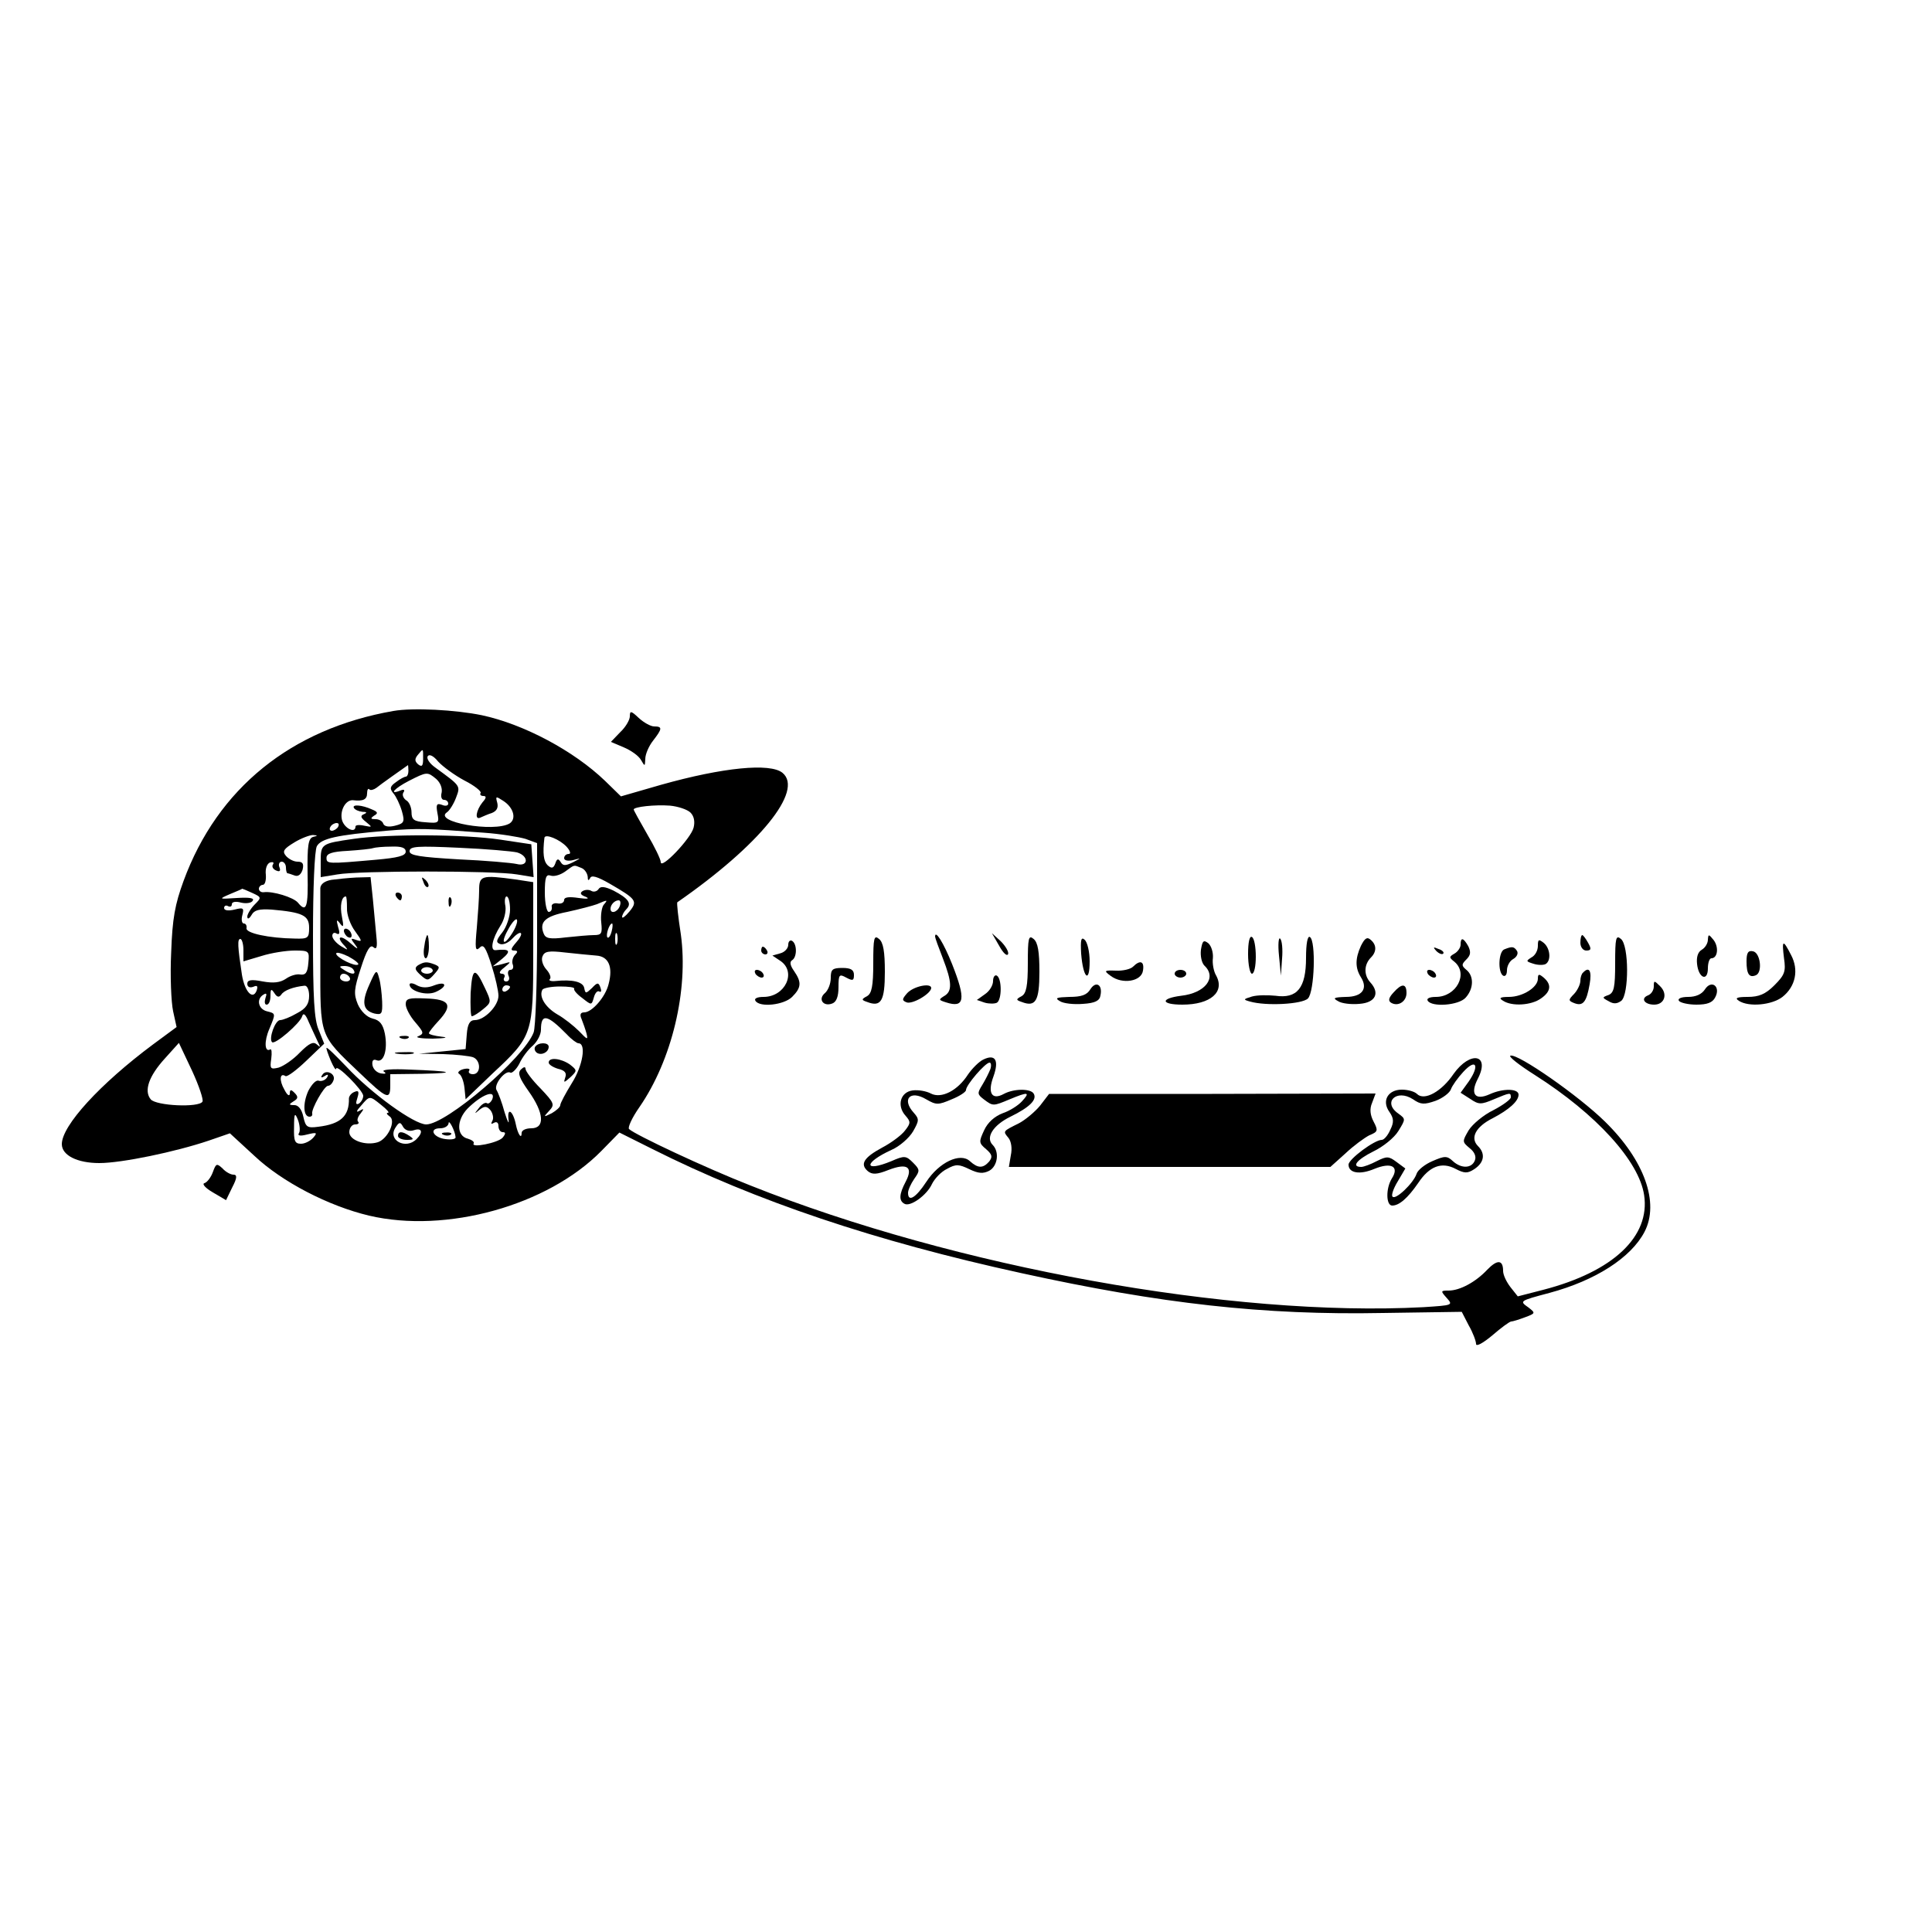 <?xml version="1.0" standalone="no"?>
<!DOCTYPE svg PUBLIC "-//W3C//DTD SVG 20010904//EN"
 "http://www.w3.org/TR/2001/REC-SVG-20010904/DTD/svg10.dtd">
<svg version="1.0" xmlns="http://www.w3.org/2000/svg"
 width="500pt" height="500pt" viewBox="0 0 500 500"
 preserveAspectRatio="xMidYMid meet">

<g transform="translate(0,500) scale(0.1,-0.1)"
fill="#000000" stroke="none">
<path d="M1018 3160 c-264 -46 -455 -200 -543 -440 -22 -60 -29 -97 -32 -185
-3 -60 0 -129 5 -152 l9 -41 -61 -45 c-137 -102 -236 -210 -236 -258 0 -29 40
-49 97 -49 58 0 197 29 283 58 l55 19 63 -58 c72 -68 192 -130 297 -155 200
-47 462 26 601 167 l47 48 86 -43 c267 -134 575 -238 955 -321 360 -79 626
-109 935 -103 l204 3 18 -35 c11 -19 19 -41 19 -48 0 -8 18 2 42 22 23 20 45
36 49 36 4 0 20 5 36 11 27 10 27 11 9 25 -24 17 -25 17 54 38 119 32 211 91
246 158 39 75 0 185 -102 285 -68 67 -226 177 -245 171 -6 -2 22 -24 63 -50
159 -101 270 -223 283 -311 16 -107 -80 -198 -261 -245 l-66 -17 -19 24 c-10
13 -19 31 -19 42 0 29 -15 30 -41 3 -30 -32 -71 -54 -100 -54 -21 0 -21 -1 -5
-19 17 -19 16 -19 -61 -24 -494 -26 -1209 103 -1741 315 -115 45 -298 131
-314 146 -4 4 8 30 27 57 84 122 127 302 107 447 -7 45 -11 82 -9 83 212 147
328 289 272 335 -32 26 -154 14 -314 -31 l-104 -30 -41 40 c-81 78 -211 147
-319 170 -68 14 -178 20 -229 11z m77 -124 c0 -18 -3 -22 -13 -14 -9 8 -9 14
-1 24 15 18 14 18 14 -10z m107 -56 c26 -13 44 -28 42 -32 -3 -4 0 -8 7 -8 8
0 8 -5 -2 -16 -17 -21 -21 -47 -6 -40 7 3 20 9 30 12 12 5 17 13 14 26 -5 18
-4 18 16 5 26 -17 34 -46 16 -58 -40 -24 -200 4 -162 29 6 4 17 21 23 37 12
32 13 30 -54 79 -14 10 -23 23 -19 29 4 6 15 1 27 -14 12 -13 42 -35 68 -49z
m-145 25 c0 -8 -3 -15 -7 -15 -3 0 -15 -6 -25 -14 -16 -11 -17 -17 -7 -29 7
-8 17 -29 22 -46 8 -28 6 -32 -18 -38 -16 -4 -27 -2 -30 5 -2 7 -11 12 -20 12
-13 0 -14 2 -4 9 11 6 10 10 -5 16 -26 12 -53 14 -47 4 3 -5 13 -9 22 -10 11
0 13 -2 4 -6 -10 -4 -9 -9 5 -20 17 -14 17 -14 -4 -10 -13 3 -23 2 -23 -2 0
-19 -29 -5 -35 17 -6 25 10 53 29 51 26 -3 36 2 36 18 0 9 3 14 6 10 3 -3 11
-1 18 4 8 7 72 52 82 59 0 0 1 -7 1 -15z m72 -21 c11 -10 16 -24 14 -35 -3
-11 0 -19 6 -19 6 0 11 -4 11 -10 0 -5 -7 -7 -16 -3 -14 5 -16 1 -12 -21 5
-26 4 -27 -31 -24 -30 2 -36 7 -36 26 0 12 -6 27 -14 31 -7 5 -11 14 -7 20 5
7 1 9 -8 5 -31 -12 -15 6 22 25 47 24 48 24 71 5z m658 -87 c9 -9 12 -23 8
-39 -7 -28 -85 -110 -85 -89 0 7 -16 40 -35 72 -19 33 -35 62 -35 64 0 7 55
13 94 10 21 -2 45 -10 53 -18z m-912 -37 c-3 -5 -11 -10 -16 -10 -6 0 -7 5 -4
10 3 6 11 10 16 10 6 0 7 -4 4 -10z m377 -15 c43 -3 91 -11 108 -16 l30 -11 0
-233 c0 -129 -4 -244 -9 -257 -25 -66 -226 -238 -278 -238 -31 0 -142 80 -207
150 -27 28 -49 50 -51 48 -1 -2 4 -16 11 -33 7 -16 13 -26 14 -21 0 14 70 -56
70 -70 0 -7 -5 -16 -11 -20 -8 -4 -9 0 -4 15 5 16 3 20 -8 15 -8 -3 -14 -11
-14 -17 1 -45 -21 -66 -79 -73 -29 -4 -33 -1 -39 26 -4 19 -13 30 -23 30 -15
0 -15 2 -2 10 12 7 12 12 2 22 -9 9 -12 9 -12 -3 -1 -7 -7 -3 -14 11 -14 24
-12 45 3 35 5 -2 29 16 54 40 l46 44 -14 35 c-12 27 -15 83 -15 246 0 120 4
219 10 230 11 20 51 29 180 40 84 7 102 6 252 -5z m-442 -11 c-12 -4 -15 -22
-14 -94 2 -89 -3 -103 -25 -76 -12 14 -65 30 -88 27 -7 -1 -13 3 -13 9 0 5 5
10 10 10 6 0 9 12 8 26 -2 16 3 29 11 32 8 2 11 0 7 -6 -3 -5 1 -12 9 -15 9
-4 12 -1 8 9 -3 7 0 14 6 14 6 0 11 -7 11 -15 0 -8 2 -15 4 -15 2 0 11 -3 19
-6 9 -3 16 3 20 15 4 16 0 21 -13 21 -10 0 -23 7 -30 15 -10 12 -6 18 22 35
18 11 40 19 48 19 13 -1 13 -2 0 -5z m656 -25 c10 -11 12 -19 6 -19 -7 0 -12
-5 -12 -11 0 -6 10 -8 23 -5 22 6 22 6 -1 -6 -19 -9 -25 -9 -31 1 -6 10 -10 9
-14 -4 -5 -13 -10 -13 -20 -4 -10 10 -13 30 -8 71 2 11 39 -4 57 -23z m38 -55
c9 -3 16 -14 17 -23 0 -10 2 -11 6 -4 3 9 18 5 51 -14 69 -40 73 -45 51 -72
-11 -13 -19 -19 -19 -14 0 5 5 14 11 20 15 15 5 28 -33 48 -23 11 -34 12 -39
4 -4 -6 -12 -8 -18 -5 -6 4 -16 4 -23 0 -8 -5 -6 -10 8 -15 11 -5 4 -6 -18 -3
-26 4 -38 2 -38 -5 0 -7 -8 -11 -17 -9 -10 2 -17 -3 -15 -9 1 -7 -2 -13 -8
-13 -5 0 -10 22 -10 50 0 39 3 48 15 44 8 -3 24 1 37 10 26 19 22 18 42 10z
m-851 -65 c24 -11 24 -12 6 -30 -10 -10 -19 -25 -19 -31 0 -8 5 -6 11 4 7 13
20 16 52 14 80 -7 97 -15 97 -47 0 -27 -3 -29 -37 -28 -67 1 -128 14 -125 27
1 7 -2 12 -7 12 -5 0 -7 10 -4 21 5 19 3 21 -20 15 -17 -4 -27 -2 -27 4 0 6 5
8 10 5 6 -3 10 -1 10 5 0 6 10 8 24 4 13 -3 27 -1 30 5 5 7 -9 9 -41 7 -47 -3
-48 -3 -18 10 17 7 31 13 32 14 1 0 13 -5 26 -11z m909 -31 c-5 -7 -8 -28 -6
-45 3 -29 1 -33 -19 -33 -12 0 -45 -3 -73 -6 -41 -5 -52 -3 -57 10 -12 30 4
45 61 56 32 7 66 16 77 20 28 12 29 12 17 -2z m42 -3 c-6 -16 -24 -21 -24 -7
0 11 11 22 21 22 5 0 6 -7 3 -15z m-21 -65 c-3 -12 -8 -19 -11 -16 -5 6 5 36
12 36 2 0 2 -9 -1 -20z m14 -32 c-3 -7 -5 -2 -5 12 0 14 2 19 5 13 2 -7 2 -19
0 -25z m-967 -17 l0 -29 47 14 c25 8 64 14 85 14 38 0 39 -1 36 -32 -2 -25 -7
-32 -21 -30 -9 2 -26 -3 -37 -11 -15 -10 -32 -12 -60 -7 -30 6 -40 4 -40 -6 0
-8 6 -11 15 -8 11 5 13 2 9 -10 -10 -25 -31 -2 -38 42 -11 73 -12 92 -4 92 4
0 8 -13 8 -29z m913 -14 c32 -2 44 -29 32 -74 -8 -33 -43 -73 -63 -73 -10 0
-12 -6 -7 -17 4 -10 10 -27 13 -38 4 -17 2 -16 -19 6 -14 14 -39 34 -57 44
-32 19 -48 47 -38 64 3 4 23 8 45 8 22 0 39 -2 37 -6 -2 -3 7 -14 21 -24 24
-19 24 -19 30 2 3 11 9 18 14 15 5 -3 6 2 3 10 -5 14 -8 14 -22 -1 -16 -15
-17 -15 -20 0 -3 16 -30 23 -76 18 -11 -1 -17 2 -13 5 4 4 0 15 -9 25 -9 10
-14 25 -10 34 5 13 16 15 58 10 29 -3 66 -7 81 -8z m-743 -104 c0 -21 -8 -33
-31 -45 -17 -10 -37 -18 -44 -18 -13 0 -30 -48 -21 -57 7 -8 73 49 78 67 3 10
9 5 17 -15 7 -16 18 -39 23 -50 8 -16 8 -17 -2 -8 -9 8 -19 4 -44 -21 -17 -18
-42 -35 -55 -39 -21 -5 -23 -3 -19 23 2 16 1 27 -3 24 -14 -8 -16 21 -2 53 17
41 17 40 -7 46 -22 6 -27 32 -8 43 8 5 9 2 5 -9 -3 -10 -2 -17 3 -17 6 0 10
10 10 23 0 18 2 19 10 7 7 -11 12 -12 18 -4 7 11 31 20 60 23 7 1 12 -11 12
-26z m667 -100 c12 -13 26 -23 30 -23 21 0 11 -59 -17 -103 -16 -26 -30 -52
-30 -57 0 -5 -10 -14 -22 -21 -22 -11 -22 -10 -7 6 15 16 14 20 -22 58 -22 22
-39 45 -39 51 0 6 -5 5 -12 -2 -9 -9 -4 -22 20 -56 40 -56 43 -96 7 -96 -14 0
-25 -5 -25 -12 0 -18 -10 -3 -15 22 -7 35 -23 46 -19 13 2 -15 -2 -7 -10 18
-7 26 -17 52 -21 58 -8 14 23 53 36 45 4 -2 15 8 23 23 7 16 23 37 35 47 12
11 21 29 21 41 0 43 16 40 67 -12z m-943 -174 c-9 -16 -120 -11 -134 6 -18 22
-5 60 37 106 l36 40 34 -72 c18 -39 30 -75 27 -80z m750 6 c-4 -8 -10 -13 -14
-10 -4 3 -14 -3 -21 -13 -12 -15 -12 -16 2 -4 13 10 19 10 29 -2 6 -9 8 -21 4
-27 -4 -8 -3 -9 4 -5 7 4 12 1 12 -8 0 -9 5 -16 11 -16 8 0 8 -4 0 -14 -12
-14 -84 -28 -75 -15 2 4 -5 9 -15 12 -30 7 -30 48 -1 78 36 36 74 51 64 24z
m-287 -15 c14 -11 22 -20 17 -20 -5 0 -3 -4 4 -9 18 -11 -4 -58 -30 -67 -32
-10 -74 5 -74 26 0 11 7 20 15 20 8 0 11 3 8 7 -4 3 -1 13 6 21 10 13 9 14 -3
7 -9 -5 -8 0 4 13 23 27 22 27 53 2z m-213 -72 c-5 -7 2 -9 21 -4 25 6 27 5
16 -8 -8 -9 -22 -16 -32 -16 -16 0 -19 7 -18 43 0 36 2 39 10 19 5 -13 6 -29
3 -34z m297 7 c21 7 25 -5 7 -23 -28 -28 -75 -3 -55 29 10 16 13 16 20 3 5 -9
16 -13 28 -9z m108 -18 c1 -5 -11 -7 -26 -5 -32 4 -44 28 -14 28 12 0 21 6 22
13 0 12 17 -20 18 -36z"/>
<path d="M915 2829 c-84 -12 -85 -13 -85 -59 l0 -40 43 7 c55 10 409 10 465 0
l43 -7 -3 42 -3 43 -80 12 c-92 14 -292 15 -380 2z m135 -33 c0 -11 -21 -16
-77 -21 -125 -11 -128 -11 -128 5 0 11 14 16 55 18 30 2 60 5 65 7 6 2 27 4
48 4 26 1 37 -3 37 -13z m288 -2 c31 -9 30 -38 -1 -30 -13 3 -81 9 -150 12
-101 6 -127 10 -127 21 0 13 20 14 128 9 70 -3 137 -9 150 -12z"/>
<path d="M858 2723 c-18 -3 -28 -11 -29 -21 0 -9 0 -95 0 -190 0 -197 -4 -188
101 -288 71 -68 80 -72 80 -34 l0 30 83 1 c93 2 78 7 -35 11 -42 2 -71 0 -65
-5 8 -5 5 -7 -7 -5 -11 2 -20 11 -22 21 -2 12 2 17 11 13 18 -7 29 27 21 69
-5 24 -13 35 -32 39 -15 4 -30 19 -38 37 -11 27 -10 39 8 94 15 47 24 61 32
54 9 -8 11 0 8 28 -2 21 -6 64 -9 96 l-6 57 -37 -1 c-20 -1 -49 -4 -64 -6z
m40 -73 c-1 -17 9 -44 21 -60 18 -25 19 -28 4 -23 -16 6 -17 5 -3 -13 9 -12 5
-11 -13 5 -27 24 -39 17 -14 -8 9 -11 7 -10 -10 0 -13 8 -23 20 -23 27 0 7 5
10 11 6 8 -4 9 1 4 17 -5 19 -4 21 5 9 9 -12 10 -8 5 17 -6 29 -1 53 10 53 2
0 3 -14 3 -30z m29 -146 c-7 -7 -57 18 -57 28 0 5 14 1 31 -7 17 -9 29 -19 26
-21z m-12 -14 c8 -13 -5 -13 -25 0 -13 8 -13 10 2 10 9 0 20 -4 23 -10z m-10
-20 c3 -5 -1 -10 -9 -10 -9 0 -16 5 -16 10 0 6 4 10 9 10 6 0 13 -4 16 -10z"/>
<path d="M890 2591 c0 -5 5 -13 10 -16 6 -3 10 -2 10 4 0 5 -4 13 -10 16 -5 3
-10 2 -10 -4z"/>
<path d="M1096 2717 c3 -10 9 -15 12 -12 3 3 0 11 -7 18 -10 9 -11 8 -5 -6z"/>
<path d="M1240 2696 c0 -18 -3 -62 -6 -97 -5 -53 -4 -62 7 -52 10 11 16 2 31
-45 10 -31 18 -67 18 -79 0 -26 -36 -63 -61 -63 -13 0 -19 -10 -21 -37 l-3
-38 -60 -6 -60 -6 62 -1 c34 -1 68 -5 77 -8 21 -8 21 -44 0 -44 -8 0 -13 4
-10 9 4 5 -3 7 -15 4 -11 -3 -16 -9 -11 -12 6 -3 12 -19 14 -36 l3 -30 71 68
c103 96 104 101 104 315 l0 179 -46 7 c-88 12 -94 10 -94 -28z m80 -50 c0 -18
-9 -45 -20 -59 -16 -20 -17 -26 -6 -30 8 -3 22 3 32 14 9 10 19 17 22 14 3 -3
-3 -14 -13 -25 -13 -15 -14 -20 -5 -20 10 0 11 -3 3 -11 -6 -6 -9 -18 -6 -25
3 -8 0 -14 -6 -14 -6 0 -8 -7 -5 -15 4 -8 1 -15 -6 -15 -6 0 -8 5 -5 10 3 6 0
10 -7 10 -8 1 -5 7 7 16 19 16 19 16 -5 9 l-25 -6 25 20 c24 20 19 26 -17 22
-16 -2 -9 30 12 63 10 15 15 37 13 51 -3 14 -1 25 3 25 5 0 9 -15 9 -34z m5
-62 c-23 -36 -30 -24 -8 14 10 18 20 27 21 21 2 -5 -4 -21 -13 -35z m-5 -138
c0 -3 -4 -8 -10 -11 -5 -3 -10 -1 -10 4 0 6 5 11 10 11 6 0 10 -2 10 -4z"/>
<path d="M1025 2680 c3 -5 8 -10 11 -10 2 0 4 5 4 10 0 6 -5 10 -11 10 -5 0
-7 -4 -4 -10z"/>
<path d="M1161 2664 c0 -11 3 -14 6 -6 3 7 2 16 -1 19 -3 4 -6 -2 -5 -13z"/>
<path d="M1098 2550 c-3 -16 -1 -30 4 -30 4 0 8 14 8 30 0 17 -2 30 -4 30 -2
0 -6 -13 -8 -30z"/>
<path d="M1082 2502 c-10 -7 -8 -12 6 -25 18 -16 20 -16 36 2 15 17 15 19 1
25 -21 8 -27 7 -43 -2z m38 -14 c0 -4 -7 -8 -15 -8 -8 0 -15 4 -15 8 0 5 7 9
15 9 8 0 15 -4 15 -9z"/>
<path d="M956 2452 c-21 -46 -17 -67 13 -75 19 -4 21 -1 20 31 -1 21 -4 48 -8
61 -6 23 -8 22 -25 -17z"/>
<path d="M1218 2430 c-1 -33 0 -60 3 -60 4 0 17 8 29 18 22 18 22 19 5 55 -26
56 -33 53 -37 -13z"/>
<path d="M1060 2452 c0 -17 44 -30 68 -19 31 14 28 29 -4 17 -17 -7 -32 -7
-45 0 -10 6 -19 7 -19 2z"/>
<path d="M1050 2401 c0 -10 11 -31 25 -47 22 -26 23 -29 7 -36 -9 -3 8 -6 38
-6 33 1 42 3 23 5 -18 2 -33 6 -33 9 0 3 11 17 25 32 38 41 29 56 -33 58 -44
2 -52 0 -52 -15z"/>
<path d="M1038 2313 c7 -3 16 -2 19 1 4 3 -2 6 -13 5 -11 0 -14 -3 -6 -6z"/>
<path d="M1028 2273 c12 -2 30 -2 40 0 9 3 -1 5 -23 4 -22 0 -30 -2 -17 -4z"/>
<path d="M834 2218 c-5 -7 -2 -8 6 -3 9 6 11 4 6 -4 -5 -7 -14 -10 -21 -8 -7
3 -18 -9 -27 -26 -15 -33 -13 -67 3 -67 5 0 8 3 7 8 -3 11 31 72 41 72 5 0 11
6 14 14 7 17 -20 30 -29 14z"/>
<path d="M1385 2291 c-3 -5 -1 -12 5 -16 12 -7 30 2 30 16 0 12 -27 12 -35 0z"/>
<path d="M1420 2250 c0 -5 11 -12 24 -16 18 -4 23 -11 19 -22 -5 -15 -4 -15
13 0 18 17 18 18 -1 33 -23 16 -55 20 -55 5z"/>
<path d="M1030 2060 c0 -5 10 -10 23 -10 18 0 19 2 7 10 -19 13 -30 13 -30 0z"/>
<path d="M1148 2063 c7 -3 16 -2 19 1 4 3 -2 6 -13 5 -11 0 -14 -3 -6 -6z"/>
<path d="M1630 3146 c0 -9 -11 -28 -25 -41 l-24 -25 33 -14 c19 -8 39 -22 45
-33 10 -17 10 -17 11 3 0 12 9 33 20 47 24 31 25 37 3 37 -9 0 -27 10 -40 22
-20 19 -23 19 -23 4z"/>
<path d="M2260 2507 c0 -59 -4 -78 -16 -85 -15 -8 -15 -10 0 -15 36 -14 46 2
46 78 0 52 -4 76 -15 85 -13 11 -15 3 -15 -63z"/>
<path d="M2420 2576 c0 -3 9 -28 20 -56 24 -62 25 -86 3 -98 -14 -9 -14 -10 5
-16 49 -16 52 8 16 99 -22 55 -44 90 -44 71z"/>
<path d="M2586 2552 c10 -18 20 -28 23 -21 2 6 -7 21 -19 33 l-23 21 19 -33z"/>
<path d="M2660 2507 c0 -59 -4 -78 -16 -85 -15 -8 -15 -10 0 -15 36 -14 46 2
46 78 0 52 -4 76 -15 85 -13 11 -15 3 -15 -63z"/>
<path d="M2798 2532 c5 -63 22 -79 22 -20 0 25 -6 50 -13 56 -9 8 -11 0 -9
-36z"/>
<path d="M3230 2531 c0 -28 5 -51 10 -51 6 0 10 20 10 44 0 25 -4 48 -10 51
-6 4 -10 -13 -10 -44z"/>
<path d="M3310 2527 l5 -52 3 44 c2 24 0 47 -5 52 -4 4 -6 -15 -3 -44z"/>
<path d="M3380 2521 c0 -78 -23 -106 -79 -98 -20 2 -47 2 -61 -2 -23 -7 -23
-8 -5 -13 42 -12 135 -7 150 8 17 18 21 149 5 159 -6 4 -10 -17 -10 -54z"/>
<path d="M3522 2552 c-15 -33 -15 -57 0 -81 19 -30 3 -51 -39 -51 -31 -1 -35
-3 -20 -11 9 -6 34 -9 55 -7 42 3 54 28 28 56 -17 19 -16 46 2 64 15 15 15 33
-1 46 -9 8 -15 4 -25 -16z"/>
<path d="M4090 2560 c0 -11 7 -20 15 -20 13 0 14 4 5 20 -6 11 -13 20 -15 20
-3 0 -5 -9 -5 -20z"/>
<path d="M4180 2507 c0 -62 -3 -76 -17 -82 -17 -6 -17 -7 0 -16 13 -8 22 -7
33 1 20 17 20 143 -1 160 -13 11 -15 3 -15 -63z"/>
<path d="M4420 2568 c0 -9 -7 -21 -16 -26 -10 -6 -14 -19 -12 -37 4 -37 28
-46 28 -11 0 14 4 26 9 26 16 0 20 28 6 47 -13 16 -14 16 -15 1z"/>
<path d="M2040 2555 c0 -9 -9 -19 -20 -22 l-21 -6 21 -14 c42 -29 12 -93 -44
-93 -16 0 -25 -4 -21 -10 11 -18 74 -11 95 10 24 24 25 38 5 67 -10 14 -12 24
-5 28 13 8 13 42 0 50 -5 3 -10 -1 -10 -10z"/>
<path d="M3108 2542 c-2 -16 2 -34 9 -41 33 -31 2 -71 -60 -78 -55 -7 -53 -23
3 -23 73 0 111 33 87 76 -6 10 -10 31 -8 45 1 14 -4 31 -12 38 -12 9 -15 7
-19 -17z"/>
<path d="M3780 2555 c0 -7 -7 -18 -16 -23 -14 -8 -14 -10 0 -21 37 -31 5 -91
-48 -91 -16 0 -25 -4 -21 -10 11 -17 80 -12 98 8 21 23 22 56 2 72 -13 11 -13
14 0 27 11 11 12 19 5 34 -13 23 -20 24 -20 4z"/>
<path d="M3980 2552 c0 -12 -7 -25 -17 -30 -14 -9 -14 -10 5 -16 12 -4 26 -4
32 -1 15 9 12 41 -5 55 -13 10 -15 9 -15 -8z"/>
<path d="M4617 2520 c5 -34 2 -43 -25 -70 -23 -23 -40 -30 -69 -30 -28 0 -34
-3 -23 -10 26 -17 86 -11 113 10 34 27 43 70 22 109 -21 41 -24 39 -18 -9z"/>
<path d="M1970 2540 c0 -5 5 -10 11 -10 5 0 7 5 4 10 -3 6 -8 10 -11 10 -2 0
-4 -4 -4 -10z"/>
<path d="M3717 2539 c7 -7 15 -10 18 -7 3 3 -2 9 -12 12 -14 6 -15 5 -6 -5z"/>
<path d="M3893 2543 c-15 -6 -17 -59 -3 -68 6 -3 10 3 10 14 0 11 7 24 16 29
9 5 14 14 10 21 -8 12 -13 12 -33 4z"/>
<path d="M4520 2512 c0 -33 7 -43 24 -36 18 7 12 58 -7 62 -13 3 -17 -4 -17
-26z"/>
<path d="M2932 2498 c-6 -6 -26 -11 -44 -10 -31 1 -32 0 -13 -14 30 -22 79
-14 83 14 4 24 -7 29 -26 10z"/>
<path d="M2150 2469 c0 -15 -7 -32 -15 -39 -19 -16 -4 -36 19 -27 11 4 16 19
16 42 0 33 2 35 20 25 17 -9 20 -8 20 7 0 13 -8 18 -30 18 -26 0 -30 -4 -30
-26z"/>
<path d="M1955 2480 c3 -5 11 -10 16 -10 6 0 7 5 4 10 -3 6 -11 10 -16 10 -6
0 -7 -4 -4 -10z"/>
<path d="M3040 2480 c0 -5 7 -10 15 -10 8 0 15 5 15 10 0 6 -7 10 -15 10 -8 0
-15 -4 -15 -10z"/>
<path d="M3695 2480 c3 -5 11 -10 16 -10 6 0 7 5 4 10 -3 6 -11 10 -16 10 -6
0 -7 -4 -4 -10z"/>
<path d="M4097 2483 c-4 -3 -7 -13 -7 -21 0 -9 -7 -24 -16 -34 -16 -16 -15
-18 0 -24 23 -9 32 3 40 49 6 34 -1 47 -17 30z"/>
<path d="M2570 2461 c0 -11 -9 -26 -21 -34 l-21 -15 21 -7 c11 -3 25 -3 31 0
13 8 13 62 0 70 -5 3 -10 -3 -10 -14z"/>
<path d="M3980 2467 c0 -22 -39 -47 -75 -47 -23 0 -27 -3 -15 -10 23 -15 73
-12 98 6 26 18 28 36 7 54 -12 10 -15 10 -15 -3z"/>
<path d="M2822 2440 c-9 -15 -23 -20 -55 -20 -33 -1 -38 -3 -24 -11 9 -6 36
-9 60 -7 31 2 43 8 45 22 6 28 -12 38 -26 16z"/>
<path d="M4280 2447 c0 -10 -7 -20 -15 -23 -20 -8 -9 -24 16 -24 27 0 36 28
15 48 -15 15 -16 15 -16 -1z"/>
<path d="M4412 2439 c-8 -12 -23 -19 -43 -19 -17 0 -28 -4 -24 -10 3 -5 24
-10 45 -10 28 0 42 5 49 19 15 28 -10 47 -27 20z"/>
<path d="M2348 2430 c-14 -16 -14 -19 -2 -24 15 -6 63 22 64 37 0 14 -45 5
-62 -13z"/>
<path d="M3606 2431 c-12 -13 -14 -21 -6 -26 18 -11 40 3 40 25 0 25 -12 26
-34 1z"/>
<path d="M2545 2258 c-11 -5 -29 -23 -40 -39 -27 -42 -69 -63 -96 -49 -11 6
-32 10 -47 8 -32 -4 -42 -40 -18 -66 13 -15 13 -19 -2 -38 -9 -12 -36 -32 -59
-44 -48 -26 -58 -43 -37 -61 11 -9 23 -9 53 3 49 19 65 8 45 -30 -17 -32 -18
-49 -4 -57 15 -10 59 22 72 51 7 14 24 32 39 39 23 13 31 12 58 -1 23 -11 35
-12 51 -4 22 12 27 49 9 67 -19 19 1 51 46 73 49 24 70 44 60 60 -8 13 -51 13
-77 -1 -31 -17 -43 2 -27 45 15 42 5 59 -26 44z m18 -25 c-4 -10 -13 -28 -21
-41 -13 -21 -13 -24 4 -37 24 -18 24 -18 67 0 48 20 54 19 32 -5 -10 -11 -32
-25 -50 -31 -21 -8 -39 -24 -48 -44 -14 -30 -14 -33 5 -49 16 -14 17 -20 8
-32 -16 -18 -29 -18 -50 1 -25 23 -80 -3 -113 -54 -27 -41 -47 -53 -47 -28 0
7 7 23 16 36 15 21 15 24 -3 42 -18 18 -22 19 -56 4 -73 -30 -72 -4 0 29 21 9
46 31 56 48 16 28 16 32 2 48 -32 35 -10 60 32 35 26 -15 31 -15 66 0 20 8 37
19 37 24 0 13 50 71 61 71 4 0 5 -8 2 -17z"/>
<path d="M3762 2221 c-31 -46 -76 -71 -95 -52 -6 6 -23 11 -39 11 -36 0 -53
-29 -32 -58 11 -16 12 -26 2 -46 -6 -14 -16 -26 -22 -26 -19 0 -86 -50 -86
-64 0 -22 29 -27 67 -11 44 18 65 6 45 -25 -16 -26 -15 -70 1 -70 18 0 40 19
67 58 29 44 61 56 97 37 23 -12 31 -12 48 -1 26 17 30 40 10 60 -21 21 -6 50
38 72 42 22 67 44 67 61 0 16 -40 17 -75 1 -38 -17 -51 1 -30 41 32 63 -20 72
-63 12z m39 -20 l-21 -29 25 -16 c22 -15 28 -15 61 -1 43 18 44 18 44 5 0 -5
-20 -20 -45 -33 -25 -12 -54 -36 -64 -52 -17 -29 -17 -30 2 -46 13 -10 18 -22
14 -32 -8 -21 -35 -22 -57 -2 -15 14 -21 14 -53 0 -19 -8 -38 -23 -41 -33 -8
-24 -54 -68 -62 -59 -4 3 2 21 13 39 l20 34 -23 17 c-20 15 -25 15 -51 2 -15
-8 -34 -15 -40 -15 -27 0 -11 19 31 40 25 12 54 35 65 53 19 31 19 31 0 45
-42 29 -5 65 38 37 20 -14 29 -14 58 -4 19 7 37 21 40 30 3 9 18 30 32 45 33
36 43 17 14 -25z"/>
<path d="M2692 2139 c-13 -16 -38 -37 -55 -46 -42 -21 -42 -20 -27 -38 7 -9
10 -27 6 -45 l-5 -30 416 0 416 0 39 35 c21 20 50 41 62 47 22 9 23 12 11 35
-9 17 -11 33 -4 49 l9 24 -423 -1 -422 0 -23 -30z"/>
<path d="M551 1967 c-5 -14 -15 -27 -22 -29 -7 -2 3 -13 22 -24 l34 -20 16 33
c13 25 13 33 3 33 -7 0 -20 7 -28 16 -15 14 -17 13 -25 -9z"/>
</g>
</svg>
